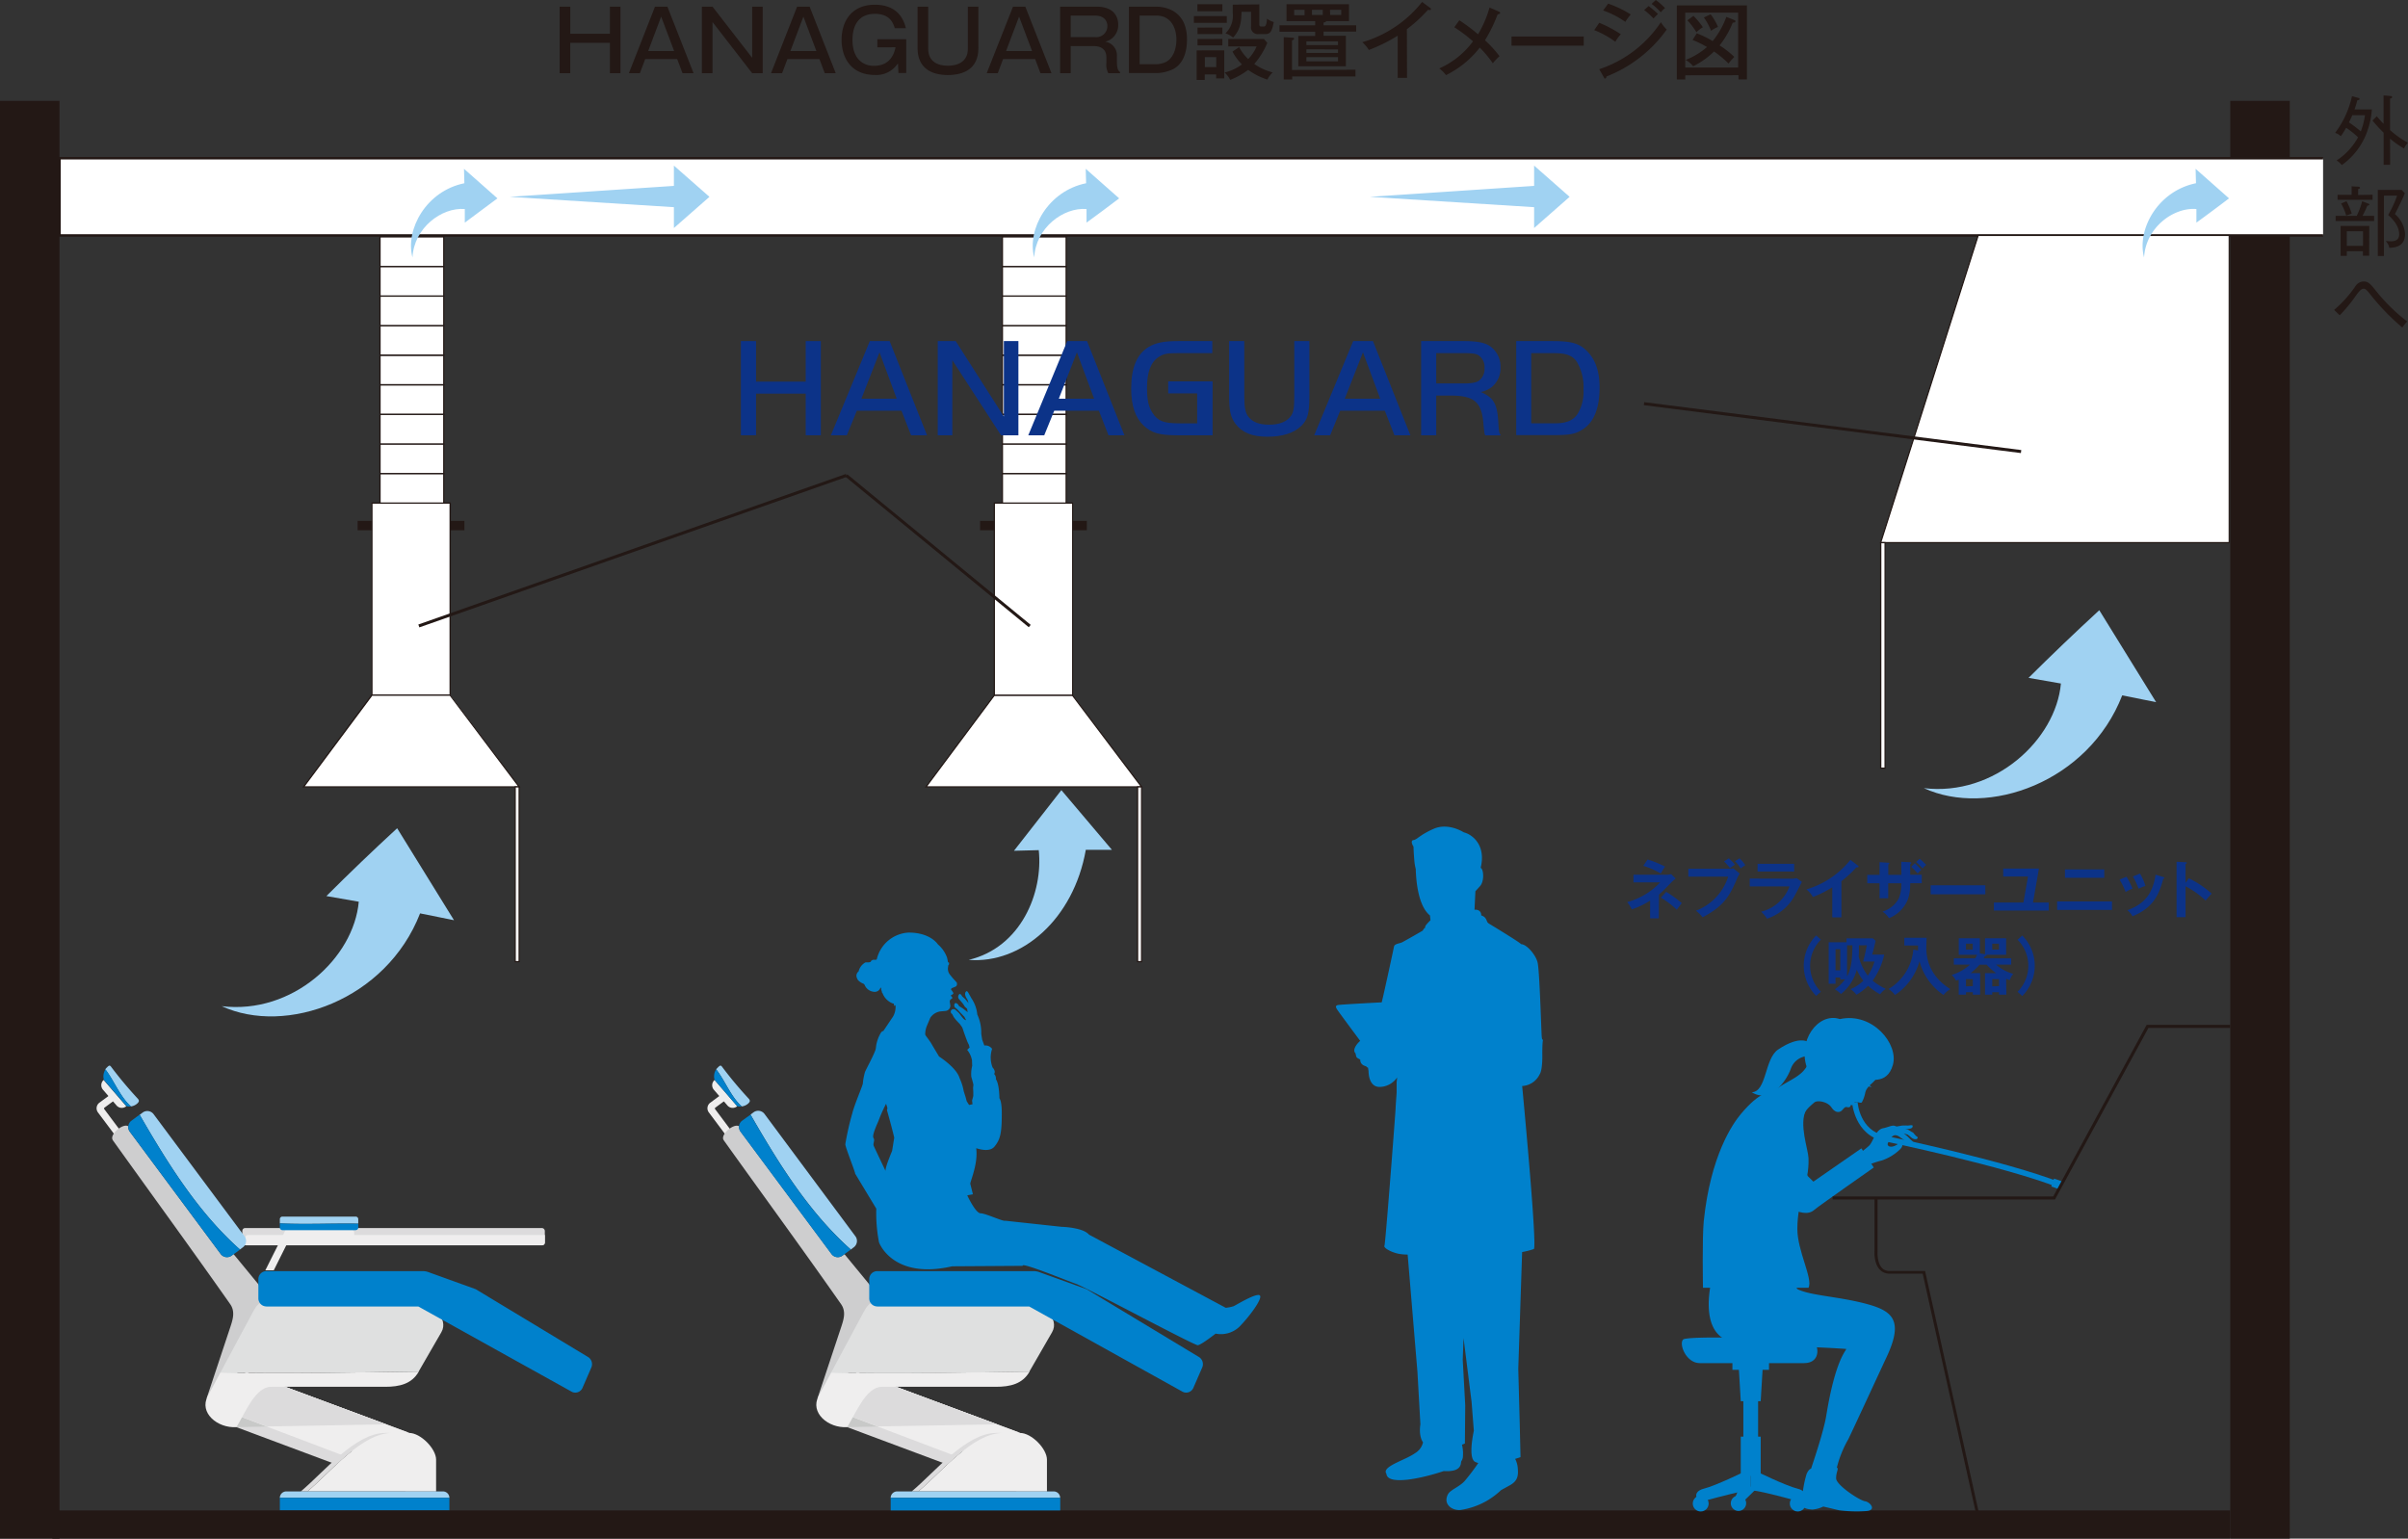 <svg xmlns="http://www.w3.org/2000/svg" viewBox="0 0 570.5 364.58"><rect x="0" y="0" width="570.5" height="364.58" fill="#333333" stroke="none"/><defs><style>.cls-1{fill:#231815;}.cls-2,.cls-7{fill:#dcdbdc;}.cls-3{fill:#efeeee;}.cls-12,.cls-3,.cls-4,.cls-5,.cls-6,.cls-7,.cls-8,.cls-9{fill-rule:evenodd;}.cls-13,.cls-4{fill:#a0d2f2;}.cls-10,.cls-5{fill:#0081cc;}.cls-6{fill:#cececf;}.cls-8{fill:#c8c9c8;}.cls-9{fill:#dfe0e0;}.cls-11,.cls-12{fill:#fff;}.cls-14{fill:#0c3388;}</style></defs><g id="レイヤー_2" data-name="レイヤー 2"><g id="レイヤー_3" data-name="レイヤー 3"><rect class="cls-1" x="528.39" y="23.9" width="14.1" height="340.67"/><rect class="cls-1" y="23.9" width="14.1" height="340.67"/><rect class="cls-2" x="57.41" y="290.98" width="71.67" height="4.1" rx="0.66"/><path class="cls-3" d="M129.09,294.41a.66.66,0,0,1-.67.66H58.09v-1.78a.66.66,0,0,1,.66-.66h70.34Z"/><path class="cls-3" d="M30.6,270.7l-5.9-7.9a.23.23,0,0,1,.05-.34l2.35-1.74-1-1.32-2.56,1.89h0a1.65,1.65,0,0,0-.33,2.3h0l6.06,8.1Z"/><path class="cls-3" d="M24.4,258.21l3.21,3.73a1.64,1.64,0,0,0,2.31.18h0l-5.36-6.22h0A1.64,1.64,0,0,0,24.4,258.21Z"/><path class="cls-4" d="M31,262.16a2.72,2.72,0,0,0,1.5-.67c.5-.44.52-.75.13-1.18a94.15,94.15,0,0,1-6.3-7.53c-.35-.48-.56-.28-1,.15a4,4,0,0,0-.4.45C27.05,256.08,28.47,259.93,31,262.16Z"/><path class="cls-5" d="M25,253.38a3,3,0,0,0-.38,2.51l5.36,6.22a3.7,3.7,0,0,0,1.09.05C28.47,259.93,27.05,256.08,25,253.38Z"/><path class="cls-6" d="M26.73,270.18C36,283.13,45.4,296,54.53,309c1.19,1.7.69,3.48.06,5.38l-5.65,17,18.77-15.66-6.5-11.42-5.87-7.14-.46.34a1.85,1.85,0,0,1-2.59-.38l-21.55-29a1.84,1.84,0,0,1-.35-1.25c-1.23-.83-4.57,2-3.66,3.28Z"/><path class="cls-4" d="M56.84,296.07l.72-.53a1.87,1.87,0,0,0,.38-2.6L36.39,264a1.86,1.86,0,0,0-2.59-.38l-.72.54C39.69,275.57,46.88,287.22,56.84,296.07Z"/><path class="cls-5" d="M33.08,264.11l-1.95,1.45a1.86,1.86,0,0,0-.39,2.59l21.55,29a1.85,1.85,0,0,0,2.59.38l2-1.45C46.88,287.22,39.69,275.57,33.08,264.11Z"/><path class="cls-3" d="M72.84,353.39c5.55-4.62,12.85-13.84,20.07-13.86h4c2.76,0,6.41,3.75,6.41,6.32v7.55Z"/><path class="cls-7" d="M56,338.16,79.66,347h0c4.15-3.86,8.71-7.5,13.25-7.51h4l-38.77-14.4Z"/><path class="cls-8" d="M91.44,337.48,58.55,325.26l-.41.05L56,338.16Z"/><polygon class="cls-3" points="96.94 339.52 58.28 325.16 57.34 335.8 80.75 344.67 96.94 339.52"/><path class="cls-7" d="M91.44,337.48,58.55,325.26l-.28,0-.93,10.51L63.21,338Z"/><path class="cls-3" d="M52.22,325.21l-3,5.59c-2.12,3.95,2.3,7.65,6.79,7.36,2-3.19,4.43-9.56,8.21-9.56h27c3.4,0,6.32-.65,8-3.61C83.56,325.17,67.89,325.57,52.22,325.21Z"/><path class="cls-9" d="M101.3,321.32l3.26-5.64c1.92-3.33-2.5-6.93-5.68-8.25L65,308.4c-3.68.11-3.78,0-5.48,3.23l-7.29,13.58c15.67.36,31.34,0,47-.22,0,0,0-.05,0-.08Z"/><path class="cls-5" d="M63.11,309.57h36l36.36,20.21a1.86,1.86,0,0,0,2.53-.91l2.11-4.87a2,2,0,0,0-.91-2.53l-26.5-16-11.28-4.07a3.86,3.86,0,0,0-1.22-.21H63.11a1.91,1.91,0,0,0-1.9,1.9v4.57a1.91,1.91,0,0,0,1.9,1.9Z"/><path class="cls-3" d="M62.86,301h2l3.91-7.83H83.36a.55.55,0,0,0,.55-.54V292a.55.55,0,0,0-.55-.55H67.65Z"/><path class="cls-4" d="M84.88,289.94v-1.06a.61.61,0,0,0-.61-.61H66.91a.61.61,0,0,0-.61.61v1C72.49,290.16,78.69,289.84,84.88,289.94Z"/><path class="cls-5" d="M66.3,289.87v1a.61.61,0,0,0,.61.61H84.27a.61.61,0,0,0,.61-.61v-.9C78.69,289.84,72.49,290.16,66.3,289.87Z"/><path class="cls-7" d="M71.26,353.39c5.55-4.62,12.85-13.84,20.07-13.86h1.58c-7.22,0-14.52,9.24-20.07,13.86Z"/><path class="cls-4" d="M66.3,354.91h40.17a1.52,1.52,0,0,0-1.52-1.52H67.82a1.52,1.52,0,0,0-1.52,1.52Z"/><rect class="cls-10" x="66.3" y="354.91" width="40.17" height="2.98"/><rect class="cls-11" x="88.11" y="119.21" width="18.53" height="45.52"/><path class="cls-1" d="M106.79,164.87H88V119.06h18.82Zm-18.53-.29H106.5V119.35H88.26Z"/><polygon class="cls-12" points="123 186.45 71.93 186.45 88.11 164.73 106.64 164.73 123 186.45"/><path class="cls-1" d="M123.29,186.59H71.64l.17-.23L88,164.58h18.68l0,.06Zm-51.07-.29h50.49l-16.14-21.43H88.19Z"/><rect class="cls-11" x="122.05" y="186.45" width="0.95" height="41.37"/><path class="cls-1" d="M123.14,228h-1.23V186.3h1.23Zm-.94-.29h.65V186.59h-.65Z"/><polygon class="cls-12" points="270.46 186.45 219.39 186.45 235.58 164.73 254.11 164.73 270.46 186.45"/><path class="cls-1" d="M270.75,186.59H219.1l.18-.23,16.22-21.78h18.68l0,.06Zm-51.07-.29h50.49L254,164.87H235.65Z"/><rect class="cls-11" x="269.52" y="186.45" width="0.95" height="41.37"/><path class="cls-1" d="M270.61,228h-1.24V186.3h1.24Zm-.95-.29h.66V186.59h-.66Z"/><rect class="cls-11" x="90.03" y="112.2" width="15.09" height="7.01"/><path class="cls-1" d="M105.27,119.35H89.89v-7.29h15.38Zm-15.09-.29H105v-6.71H90.18Z"/><rect class="cls-11" x="90.03" y="105.19" width="15.09" height="7.01"/><path class="cls-1" d="M105.27,112.35H89.89v-7.3h15.38Zm-15.09-.29H105v-6.72H90.18Z"/><rect class="cls-11" x="90.03" y="98.18" width="15.09" height="7.01"/><path class="cls-1" d="M105.27,105.34H89.89V98h15.38Zm-15.09-.29H105V98.33H90.18Z"/><rect class="cls-11" x="90.03" y="91.18" width="15.09" height="7.01"/><path class="cls-1" d="M105.27,98.33H89.89V91h15.38ZM90.18,98H105V91.32H90.18Z"/><rect class="cls-11" x="90.03" y="84.17" width="15.09" height="7.01"/><path class="cls-1" d="M105.27,91.32H89.89V84h15.38ZM90.18,91H105V84.31H90.18Z"/><rect class="cls-11" x="90.03" y="77.16" width="15.09" height="7.01"/><path class="cls-1" d="M105.27,84.31H89.89V77h15.38ZM90.18,84H105V77.31H90.18Z"/><rect class="cls-1" x="12.4" y="357.89" width="515.98" height="6.68"/><rect class="cls-1" x="84.73" y="123.42" width="3.38" height="2.23"/><rect class="cls-1" x="106.65" y="123.42" width="3.38" height="2.23"/><path class="cls-3" d="M175.32,270.7l-5.9-7.9a.24.24,0,0,1,.05-.34l2.36-1.74-1-1.32-2.56,1.89h0a1.63,1.63,0,0,0-.33,2.3h0l6.06,8.1Z"/><path class="cls-3" d="M169.12,258.21l3.22,3.73a1.64,1.64,0,0,0,2.31.18h0l-5.35-6.22h0A1.65,1.65,0,0,0,169.12,258.21Z"/><path class="cls-4" d="M175.74,262.16a2.71,2.71,0,0,0,1.51-.67c.5-.44.51-.75.12-1.18a94,94,0,0,1-6.29-7.53c-.35-.48-.56-.28-1,.15a3.23,3.23,0,0,0-.4.45C171.78,256.08,173.19,259.93,175.74,262.16Z"/><path class="cls-5" d="M169.68,253.38a3,3,0,0,0-.38,2.51l5.35,6.22a3.73,3.73,0,0,0,1.09.05C173.19,259.93,171.78,256.08,169.68,253.38Z"/><path class="cls-6" d="M171.46,270.18c9.26,12.95,18.67,25.79,27.8,38.83,1.19,1.7.68,3.48.05,5.38l-5.65,17,18.77-15.66-6.49-11.42-5.87-7.14-.46.34a1.85,1.85,0,0,1-2.59-.38l-21.55-29a1.91,1.91,0,0,1-.36-1.25c-1.22-.83-4.57,2-3.65,3.28Z"/><path class="cls-4" d="M201.57,296.07l.71-.53a1.87,1.87,0,0,0,.39-2.6l-21.55-29a1.86,1.86,0,0,0-2.59-.38l-.72.54C184.41,275.57,191.61,287.22,201.57,296.07Z"/><path class="cls-5" d="M177.81,264.11l-2,1.45a1.86,1.86,0,0,0-.38,2.59l21.55,29a1.85,1.85,0,0,0,2.59.38l2-1.45C191.61,287.22,184.41,275.57,177.81,264.11Z"/><path class="cls-3" d="M217.57,353.39c5.55-4.62,12.85-13.84,20.07-13.86h4c2.76,0,6.4,3.75,6.4,6.32v7.55Z"/><path class="cls-7" d="M200.72,338.16,224.39,347h0c4.15-3.86,8.71-7.5,13.25-7.51h4l-38.77-14.4Z"/><path class="cls-8" d="M236.17,337.48l-32.89-12.22-.41.05-2.15,12.85Z"/><polygon class="cls-3" points="241.67 339.52 203.01 325.16 202.07 335.8 225.48 344.67 241.67 339.52"/><path class="cls-7" d="M236.17,337.48l-32.89-12.22-.28,0-.93,10.51,5.86,2.22Z"/><path class="cls-3" d="M196.94,325.21l-3,5.59c-2.12,3.95,2.29,7.65,6.78,7.36,2-3.19,4.44-9.56,8.21-9.56h27c3.39,0,6.31-.65,8-3.61C228.28,325.17,212.61,325.57,196.94,325.21Z"/><path class="cls-9" d="M246,321.32l3.25-5.64c1.93-3.33-2.49-6.93-5.67-8.25l-33.89,1c-3.68.11-3.78,0-5.49,3.23l-7.29,13.58c15.67.36,31.34,0,47-.22,0,0,0-.05,0-.08Z"/><path class="cls-5" d="M207.83,309.57h36l36.37,20.21a1.85,1.85,0,0,0,2.52-.91l2.12-4.87a2,2,0,0,0-.91-2.53l-26.5-16-11.28-4.07a3.92,3.92,0,0,0-1.23-.21H207.83a1.9,1.9,0,0,0-1.89,1.9v4.57a1.9,1.9,0,0,0,1.89,1.9Z"/><path class="cls-7" d="M216,353.39c5.55-4.62,12.85-13.84,20.07-13.86h1.58c-7.22,0-14.52,9.24-20.07,13.86Z"/><path class="cls-4" d="M211,354.91h40.17a1.52,1.52,0,0,0-1.52-1.52H212.54a1.52,1.52,0,0,0-1.52,1.52Z"/><rect class="cls-10" x="211.02" y="354.91" width="40.17" height="2.98"/><rect class="cls-11" x="235.58" y="119.21" width="18.53" height="45.52"/><path class="cls-1" d="M254.25,164.87H235.43V119.06h18.82Zm-18.53-.29H254V119.35H235.72Z"/><rect class="cls-11" x="237.5" y="112.2" width="15.09" height="7.01"/><path class="cls-1" d="M252.74,119.35H237.35v-7.29h15.39Zm-15.1-.29h14.81v-6.71H237.64Z"/><rect class="cls-11" x="237.5" y="105.19" width="15.09" height="7.01"/><path class="cls-1" d="M252.74,112.35H237.35v-7.3h15.39Zm-15.1-.29h14.81v-6.72H237.64Z"/><rect class="cls-11" x="237.5" y="98.18" width="15.09" height="7.01"/><path class="cls-1" d="M252.74,105.34H237.35V98h15.39Zm-15.1-.29h14.81V98.33H237.64Z"/><rect class="cls-11" x="237.5" y="91.18" width="15.09" height="7.01"/><path class="cls-1" d="M252.74,98.33H237.35V91h15.39ZM237.64,98h14.81V91.32H237.64Z"/><rect class="cls-11" x="237.5" y="84.17" width="15.09" height="7.01"/><path class="cls-1" d="M252.74,91.32H237.35V84h15.39ZM237.64,91h14.81V84.31H237.64Z"/><rect class="cls-11" x="237.5" y="77.16" width="15.09" height="7.01"/><path class="cls-1" d="M252.74,84.31H237.35V77h15.39ZM237.64,84h14.81V77.31H237.64Z"/><rect class="cls-11" x="90.03" y="70.15" width="15.09" height="7.01"/><path class="cls-1" d="M105.27,77.31H89.89V70h15.38ZM90.18,77H105V70.3H90.18Z"/><rect class="cls-11" x="237.5" y="70.15" width="15.09" height="7.01"/><path class="cls-1" d="M252.74,77.31H237.35V70h15.39ZM237.64,77h14.81V70.3H237.64Z"/><rect class="cls-11" x="90.03" y="63.15" width="15.09" height="7.01"/><path class="cls-1" d="M105.27,70.3H89.89V63h15.38ZM90.18,70H105V63.29H90.18Z"/><rect class="cls-11" x="237.5" y="63.15" width="15.09" height="7.01"/><path class="cls-1" d="M252.74,70.3H237.35V63h15.39ZM237.64,70h14.81V63.29H237.64Z"/><rect class="cls-11" x="90.03" y="56.14" width="15.09" height="7.01"/><path class="cls-1" d="M105.27,63.29H89.89V56h15.38ZM90.18,63H105V56.28H90.18Z"/><rect class="cls-11" x="237.5" y="56.14" width="15.09" height="7.01"/><path class="cls-1" d="M252.74,63.29H237.35V56h15.39ZM237.64,63h14.81V56.28H237.64Z"/><rect class="cls-1" x="232.2" y="123.42" width="3.38" height="2.23"/><rect class="cls-1" x="254.11" y="123.42" width="3.38" height="2.23"/><polyline class="cls-12" points="550.38 55.79 14.1 55.79 14.1 37.49 550.38 37.49"/><polygon class="cls-1" points="550.38 56.08 13.81 56.08 13.81 37.2 550.38 37.2 550.38 37.78 14.39 37.78 14.39 55.5 550.38 55.5 550.38 56.08"/><polygon class="cls-12" points="528.1 55.79 468.66 55.79 445.56 128.58 528.1 128.58 528.1 55.79"/><path class="cls-1" d="M528.24,128.72H445.36l.06-.19,23.14-72.89h59.68Zm-82.48-.29H528V55.93H468.77Z"/><rect class="cls-11" x="445.56" y="128.58" width="1.03" height="53.44"/><path class="cls-1" d="M446.73,182.16h-1.31V128.43h1.31Zm-1-.29h.74V128.72h-.74Z"/><path class="cls-1" d="M558.69,23.19c.12,0,.34.12.34.27s-.18.27-.54.3c-.18.72-.43,1.55-.65,2.16h4.1a18.72,18.72,0,0,1-.9,4.61,16.56,16.56,0,0,1-6.23,8.59,4.23,4.23,0,0,0-1.22-1.1,15.44,15.44,0,0,0,5.08-5.49,19.78,19.78,0,0,0-2.83-2.25,18.36,18.36,0,0,1-1.26,2,3.18,3.18,0,0,0-1.35-.79,22.54,22.54,0,0,0,4-8.7Zm-1.37,4.1c-.26.54-.53,1.17-.81,1.71a29.67,29.67,0,0,1,2.81,2.14,18.79,18.79,0,0,0,1-3.85Zm8.95,11.76h-1.54v-7.6a30.21,30.21,0,0,1-2.64-2.9l1-1c.94,1.05,1,1.17,1.62,1.78V22.61l1.64.14c.11,0,.38,0,.38.26s-.18.27-.48.36v7.45a21.47,21.47,0,0,0,4.23,3,4.42,4.42,0,0,0-.92,1.37,22,22,0,0,1-3.31-2.34Z"/><path class="cls-1" d="M562.47,51.14v1.23h-9.11V51.14h5a18.45,18.45,0,0,0,1.28-3.46l1.45.56c.11,0,.26.15.26.26s-.26.21-.49.23a22.43,22.43,0,0,1-1.13,2.41Zm-.36-5v1.21h-8.29V46.15h3.33v-2l1.57.09c.16,0,.42.09.42.24s-.09.21-.45.32v1.4Zm-.81,14.46h-1.48V59.53H556v1.1h-1.47V53.54h6.79Zm-5.37-12.93a16.17,16.17,0,0,1,1.24,2.94l-1.31.47a13.27,13.27,0,0,0-1.21-2.86ZM556,54.8v3.45h3.84V54.8Zm13.74-9c-.47,1.18-1.08,2.46-2.34,4.93a6.78,6.78,0,0,1,2.4,4.68c0,3-2.29,3.26-3.73,3.31a3,3,0,0,0-.85-1.6c.29,0,.78.06,1.19.06.78,0,2-.15,2-1.66,0-2-1.55-3.66-2.61-4.57a27,27,0,0,0,2.12-4.6h-3.12v14.3h-1.45V45H569Z"/><path class="cls-1" d="M569.15,77.6a54.28,54.28,0,0,1-7.71-8c-.81-1-1.06-1.19-1.48-1.19s-.86.38-1.64,1.41a36.68,36.68,0,0,1-4,4.89L553,73.44a28.94,28.94,0,0,0,5-5.56A2.39,2.39,0,0,1,560,66.69c1.13,0,1.71.72,2.82,2.11a42.68,42.68,0,0,0,7.47,7.36C569.76,76.76,569.69,76.87,569.15,77.6Z"/><path class="cls-13" d="M94.09,196.25q6.75,10.91,13.47,21.79c-2.7-.55-5.4-1.1-8.1-1.63l.07,0c-8,20.6-31.83,29-47,22C69.3,240.44,83.8,227,85,213.66c-2.56-.47-5.12-.91-7.67-1.34Q85.56,204.1,94.09,196.25Z"/><path class="cls-13" d="M263.43,201.36q-3.12,0-6.23,0h.05c-2.89,16.43-15.2,27.09-27.75,26.08,12.39-2.93,17.68-15.94,16.6-26q-3,.06-5.87.15l11.23-14.37Z"/><path class="cls-13" d="M265.15,47l-7.92-7q.06,1.71.09,3.42v0c-9,1.81-14.06,10.91-12.3,17.58.37-7,6.89-11.92,12.4-11.47,0,1.08,0,2.15,0,3.22Q261.35,49.89,265.15,47Z"/><path class="cls-13" d="M528.1,47l-7.92-7,.09,3.42a0,0,0,0,0,0,0c-9,1.81-14.06,10.91-12.3,17.58.38-7,6.89-11.92,12.4-11.47,0,1.08,0,2.15,0,3.22Q524.3,49.89,528.1,47Z"/><path class="cls-13" d="M117.85,47l-7.92-7q.06,1.71.09,3.42v0c-9,1.81-14.06,10.91-12.3,17.58.37-7,6.89-11.92,12.4-11.47,0,1.08,0,2.15,0,3.22Q114,49.89,117.85,47Z"/><path class="cls-13" d="M497.36,144.59q6.75,10.91,13.47,21.79l-8.1-1.63.07,0c-8,20.6-31.83,29-47,22,16.76,2,31.26-11.47,32.47-24.79q-3.84-.69-7.67-1.34Q488.83,152.44,497.36,144.59Z"/><polygon class="cls-13" points="371.87 46.64 363.46 39.24 363.46 44.04 324.53 46.64 324.53 46.64 363.46 49.09 363.46 54.03 371.87 46.64"/><polygon class="cls-13" points="168.08 46.64 159.66 39.24 159.66 44.04 120.74 46.64 120.74 46.64 159.66 49.09 159.66 54.03 168.08 46.64"/><path class="cls-10" d="M227.34,255.45c-.74-2.51-4.86-5.11-4.86-5.11l-.71-1.18-.83-1.39-.4-.69-.42-.6-.34-.47-.21-.29-.21-.28-.16-.3a5.31,5.31,0,0,1,.37-2l.84-2a3.51,3.51,0,0,1,2.39-1.49l1.15-.1a1.29,1.29,0,0,0,1.21-1.26l-.11-.74a.72.72,0,0,1,.5-.92s.25-.34-.32-.68l.1-.14s.49-.2.56-.49l-.34-.57-.12-.12-.1-.13,0-.15.13-.19.75-.31s.73-.14.46-1.05l-.91-1-.72-.88a2.22,2.22,0,0,1-.43-1.75l.06-.46.16-.17,0-.2.06-.16-.31-.23-.06-.42-.16-.67a7.49,7.49,0,0,0-2.15-3.09s-1.78-2.86-7.05-2.79a8.19,8.19,0,0,0-7.43,6.3l-.18.14-.73,0-.37.19-.21.33-.39.09-.31,0h-.26l-.21,0a3.26,3.26,0,0,0-1.65,2.15,1.27,1.27,0,0,0-.35,1.65s.11.7,1.56,1.29l.18.18A2.66,2.66,0,0,0,207,235a1.44,1.44,0,0,0,1.61-1l.16.12,0,.42.13.28.05.34.14.17a4.24,4.24,0,0,0,2.28,2.38l.41.12,0,.33,0,.27.19-.3.21.19,0,.18a4.71,4.71,0,0,1-.58,2.34l-2.06,3.06-.26.39a.85.85,0,0,0-.58.42,8.51,8.51,0,0,0-1.17,3.44h0c0,.16-.05.32-.08.5-.44,1.43-2.42,5-2.53,5.4a14,14,0,0,0-.49,2.62c0,.51-1.91,4.8-2.49,7.07a66.13,66.13,0,0,0-1.67,7.37c0,.74,2.3,6.42,2.34,7l5,8.28a36,36,0,0,0,.65,8s3.2,8.89,17.32,5.66l16.72-.11c-.47-1,10.71,3.61,12.67,4.28s28,14.6,28.81,14.53S288,316,288,316a6.35,6.35,0,0,0,5.55-1.55c2.33-2.32,5.72-6.85,4.92-7.51s-5.6,2.29-6.2,2.56a8.54,8.54,0,0,1-1.87.38L258,292.54c-1.46-1.74-6.52-1.85-6.52-1.85l-13.31-1.44c-.49.23-4.65-1.75-5.85-1.76s-3.16-4.26-3.16-4.26l1.34-.25-.63-2.52c.14-.9,1.88-4.84,1.41-8.4,1.21.4,3.31.84,4.31-.36,1.47-1.75,1.75-3.43,1.75-7.83,0,0,.07-2.75-.56-3.65,0,0,0-3.35-.84-4.5a1.51,1.51,0,0,0-.42-1.26s.53-.53-.36-1.53a6.49,6.49,0,0,1-.11-4.4,1.93,1.93,0,0,0-1.84-.79l-.52-1.42-.21-1.36a10.28,10.28,0,0,0-.94-4.57,8.21,8.21,0,0,0-1.37-3.81l-.63-1.12s-.38-.79-.59-.57c0,0-.81.43.24,1.93l.28.88-.82-1-.68-.59s-.39-.77-.67-.56a.87.87,0,0,0,0,1.29l.67.77.31.42.32.52.52.46.14.84-.52-.42-.63-.49-.91-.56-.18-.32s-.39-.52-.76-.34a.77.77,0,0,0,0,1l.55.45.76.81.9.94.28.53.16.29a1.22,1.22,0,0,1-.63-.34l-.42-.48-.63-.86-.34-.32-.39-.34a.75.75,0,0,0-.92-.21.61.61,0,0,0,0,1.08l.37.71.55.71.94,1,.5.71.18.44.16.5.37,1.06.55,1.46.37.76.15.6a4.12,4.12,0,0,0-.57.56,5.46,5.46,0,0,1,1.13,2.44l.05,1.33a7.87,7.87,0,0,0-.21,2.6l.23.79.27,1.07-.08.76.05,1,0,.91-.13.52-.16.56.11.89-.82.17-.56-.89-.27-1-.44-1.39A12.27,12.27,0,0,0,227.34,255.45Zm-17.54,22s-2.5-5.28-2.78-5.89.34-1.32-.08-1.93,1-3.54,1.17-4a37.64,37.64,0,0,1,1.82-4.1c.09.28.19.57.28.86s-.08.63-.08.63,1.21,4.26,1.73,6.55l-.5,3.13h0C210.66,274.37,209.73,276.74,209.8,277.42Z"/><path class="cls-10" d="M317,238.14c.56-.11,7.75-.51,10.35-.63.53-2.07,2.79-12.52,2.91-13.21s1.38-.75,1.88-1,3.6-2,4.94-2.8a2.46,2.46,0,0,1,.38-.56.27.27,0,0,1,.17-.06,1.1,1.1,0,0,1,.15-.59,8.59,8.59,0,0,1,.59-.69l.43-.45.11-.11-.13-1.13c-3.13-2.51-3.32-9.69-3.36-11a11.25,11.25,0,0,1-.35-2.18c-.14-1.51-.19-3.14-.19-3.14s-.8-1.18-.15-1.51c1-.06,1.46-1.17,4.95-2.7s7.11.84,7.11.84c2.1.51,5.33,3.11,4,8.43,0,0,0,0,.06,0,.68.45.83,3.2-.22,4.34l-1.08,1.19-.21,4.38h.26a1.31,1.31,0,0,1,1.12.52,1.33,1.33,0,0,1,.2.83,1.78,1.78,0,0,1,1.28,1.16c.06.12.11.25.16.38s.37.38.37.38,7.27,4.39,7.65,4.89c1.25,0,3.39,2.39,3.89,4.27s.88,16.43,1,17.68.38.25.25,1-.12,3.13-.12,3.13.12,3.64-.63,4.77a4.88,4.88,0,0,1-4.14,2.76s3.64,38.13,2.76,38.63a18.47,18.47,0,0,1-2.77.71l-.91,27.67.35,13.27.18,7.66s-.49.17-1.27.41a5.72,5.72,0,0,1,.6,2c.19,1.89.09,3.26-2.05,4.36l-1.9,1.05a18.62,18.62,0,0,1-3.4,2.55,18.12,18.12,0,0,1-6.26,2.16c-2.13.11-4.08-1.48-2.92-3.72.57-1.09,2.78-1.79,4-3.2a49.94,49.94,0,0,0,3.19-4.22,4,4,0,0,1-.74-.27c-1.79-.88-.31-7.36-.31-7.36l-.54-6.9-1.9-15.09-.19,5.16.59,10.78-.08,9.06a6.91,6.91,0,0,1-.69.27,9.06,9.06,0,0,1,.21,3c-.15.83-.4.81-.42,1.13-.08,1-.5,2.34-4.11,2.13-5.64,1.88-13.37,3.4-13.58.64-1.23-1.74,4.45-3.19,6.79-4.89a4,4,0,0,0,1.88-2.56c-1.13-1.64-.62-4.27-.62-4.27l-.7-12.4-2.32-27.82a11.61,11.61,0,0,1-2.24-.21c-1.75-.38-3.51-1.38-3.26-1.88s2.64-32,2.64-32.49.25-3.76.25-3.76v-2.51l.12-1.13a5.1,5.1,0,0,1-4.14,2.26c-2.75,0-2.63-3.76-2.63-3.76a7.17,7.17,0,0,1-.12-.78,1,1,0,0,1-.45-.35c-1.11-.28-1.41-.91-1.41-1.6-1.13-.57-.85-.54-1.13-1.51-.83-.78.42-2.34,1.13-2.91-2.66-3.58-5.39-7.26-5.53-7.54C316.47,238.67,316.33,238.27,317,238.14Z"/><path class="cls-14" d="M393,217.59h-2.06V213.4a19.57,19.57,0,0,1-4.33,2.08,8.42,8.42,0,0,0-1.1-1.73,16.64,16.64,0,0,0,7.82-4.68H387v-1.81H395a3.49,3.49,0,0,0,.92-.15l1.08,1.08a7.32,7.32,0,0,0-.87.73c-2,2.07-2.25,2.31-3.09,3.05Zm-2.66-13.93a24.25,24.25,0,0,1,4.13,1.67c-.48.75-.69,1.08-1,1.65a18.46,18.46,0,0,0-4.14-1.82Zm4.41,7.66a25.68,25.68,0,0,1,3.69,2.67c-.22.27-1,1.32-1.18,1.56a21.18,21.18,0,0,0-3.77-2.86Z"/><path class="cls-14" d="M409.67,205.85a5.14,5.14,0,0,0,1-.1l1.5,1.24a8.48,8.48,0,0,0-.87,1.76c-1.68,3.83-3.12,6.08-7.93,8.6a7.79,7.79,0,0,0-1.58-1.56,12.71,12.71,0,0,0,7.64-8.06H400v-1.88Zm-.09-2.47a10.32,10.32,0,0,1,1.45,1.51,13.81,13.81,0,0,0-1.15.8,12.94,12.94,0,0,0-1.43-1.57Zm2.55,0a9.27,9.27,0,0,1,1.36,1.63c-.6.39-.66.44-1.09.75a9,9,0,0,0-1.35-1.69Z"/><path class="cls-14" d="M424.37,208.21a4.21,4.21,0,0,0,1.27-.14l1.26.89c-.25.48-1.32,2.6-1.56,3a11.65,11.65,0,0,1-6.7,5.72,8.31,8.31,0,0,0-1.4-1.65,9.6,9.6,0,0,0,6.72-6h-9.42v-1.85Zm.7-3.53v1.83H416.4v-1.83Z"/><path class="cls-14" d="M436.26,217.37H434.1v-7.12a26.65,26.65,0,0,1-4.58,2.29,6.73,6.73,0,0,0-1.54-1.8,21,21,0,0,0,10.42-7l1.79,1.38c.09.07.14.13.14.21s-.15.19-.27.19a1.17,1.17,0,0,1-.27,0,24.88,24.88,0,0,1-3.53,3.27Z"/><path class="cls-14" d="M450.44,204.19l2.13.12c.13,0,.24,0,.24.15s-.17.24-.24.27v2.54h2.73v2h-2.73c0,3.15-.77,4.38-1.14,5a8,8,0,0,1-3.89,3.29A5.23,5.23,0,0,0,446,216a6.47,6.47,0,0,0,3.84-3.09,8.52,8.52,0,0,0,.62-3.62h-3.11v3.54h-2.05v-3.54h-2.91v-2h2.91v-3l2,.13c.13,0,.31,0,.31.18s-.1.16-.24.23v2.46h3.11Zm3.22.35a19.19,19.19,0,0,1,1.53,1.56,5.12,5.12,0,0,0-.84.89,18.6,18.6,0,0,0-1.56-1.6Zm1.14-1.07a17.64,17.64,0,0,1,1.55,1.47,4.62,4.62,0,0,0-.86.85,16.17,16.17,0,0,0-1.51-1.53Z"/><path class="cls-14" d="M470.36,209.77v2.13H457.41v-2.13Z"/><path class="cls-14" d="M485.39,213.86v1.9h-13v-1.9h7l1.08-6.17H474.6v-1.88h8.46l-1.41,8.05Z"/><path class="cls-14" d="M500.37,213.6v2h-13v-2ZM498.54,206V208h-9.31V206Z"/><path class="cls-14" d="M503.82,207.73a20.23,20.23,0,0,1,1.41,2.84,8.55,8.55,0,0,0-1.62.78,19.93,19.93,0,0,0-1.44-2.93Zm8.7.08c.15.05.27.08.27.2s-.19.2-.28.21c-1.16,4.69-3.12,7.17-7.28,8.89a5.3,5.3,0,0,0-1.2-1.44c3.12-1.18,5.9-3,6.66-8.42ZM507,207a11.83,11.83,0,0,1,1.29,2.92,13.23,13.23,0,0,0-1.62.65,18.81,18.81,0,0,0-1.34-2.89Z"/><path class="cls-14" d="M518.57,208.11a22.92,22.92,0,0,1,5.41,3.63c-.58.62-.79.87-1.44,1.64A20.47,20.47,0,0,0,517.8,210v7.32h-2.13V204.19l2.13.12c.15,0,.29,0,.29.16s-.2.21-.29.23v4.49Z"/><path class="cls-14" d="M431.4,222.65a8.73,8.73,0,0,0,0,12.33l-1.11,1a10.18,10.18,0,0,1,0-14.33Z"/><path class="cls-14" d="M436,232.1v-.48h-1.13v1.48h-1.62v-9.83h4.22v-.92h6.25l.65.57c-.47,2.07-.62,2.6-.81,3.27h2.86a17,17,0,0,1-2.76,6.18,14,14,0,0,0,3.11,1.93,5.69,5.69,0,0,0-1.34,1.29,15.84,15.84,0,0,1-2.85-2,12.33,12.33,0,0,1-2.76,2.11,5,5,0,0,0-1.42-1.32,9.32,9.32,0,0,0,3.06-2,12.67,12.67,0,0,1-1.56-2.6,10.91,10.91,0,0,1-3.75,5.75,5.15,5.15,0,0,0-1.46-1.1,11.31,11.31,0,0,0,2.45-2.38Zm-1.13-7.18v5H436v-5Zm2.73,6.44c1.17-2.14,1.22-4.66,1.28-7.38h-1.28Zm2.81-7.38c0,1.46,0,2.09-.05,2.66a12.74,12.74,0,0,0,2.15,4.54,12.36,12.36,0,0,0,1.59-3.34h-2.69c.5-1.89.74-3.11.87-3.86Z"/><path class="cls-14" d="M454.43,225.21a11,11,0,0,1,0-1.18h-3.26V222.2h5.27c0,.34-.06,1.86-.06,2.18,0,1.51,0,6.44,5.71,10a5.07,5.07,0,0,0-1.63,1.38,14,14,0,0,1-5.7-8,14.07,14.07,0,0,1-5.81,8,5.63,5.63,0,0,0-1.53-1.41A12,12,0,0,0,453.3,225Z"/><path class="cls-14" d="M475.34,235.68h-1.73v-.58H472v.58h-1.71v-5.1h2.63a12.73,12.73,0,0,1-2.24-2H469a14.22,14.22,0,0,1-2.12,2h2.25v5.1H467.4v-.58h-1.62v.58h-1.72v-3.55a6.38,6.38,0,0,1-.66.22,5.1,5.1,0,0,0-1-1.35,11.13,11.13,0,0,0,4.34-2.44h-3.84v-1.49h5.05a5.59,5.59,0,0,0,.45-.84h-4.33v-3.91h5v3.58l1.22.21v-3.79h5v3.91h-4.68c0,.05.07.08.07.12s-.18.19-.45.19a3.29,3.29,0,0,1-.27.53h6.53v1.49h-3.6a10.48,10.48,0,0,0,4.08,2.19,4.36,4.36,0,0,0-.81,1.48,4,4,0,0,1-.87-.31Zm-9.56-12.08V225h1.59V223.6Zm1.62,10.06V232h-1.62v1.71Zm6.21,0V232H472v1.71ZM472,223.6V225h1.6V223.6Z"/><path class="cls-14" d="M478,235a8.73,8.73,0,0,0,0-12.33l1.11-1a10.15,10.15,0,0,1,0,14.33Z"/><path class="cls-1" d="M469.08,362.79l-13.56-61H447.7a3.14,3.14,0,0,1-2.39-1c-1.42-1.55-1.21-4.36-1.2-4.48V284.1h.72v12.3c0,.06-.2,2.65,1,4a2.39,2.39,0,0,0,1.86.76h8.4l13.68,61.51Z"/><path class="cls-1" d="M135.11,1.58V8h9.39V1.58H147V17.34h-2.5v-7.2h-9.39v7.2h-2.52V1.58Z"/><path class="cls-1" d="M158.12,1.58l6.2,15.76H161.7L160.44,14h-7.58l-1.26,3.34H149l6.18-15.76Zm-1.48,2.36-3.08,8.16h6.16Z"/><path class="cls-1" d="M168.81,1.58,178.2,13.7V1.58h2.5V17.34h-2.5L168.81,5.22V17.34h-2.52V1.58Z"/><path class="cls-1" d="M191.82,1.58,198,17.34H195.4L194.14,14h-7.58l-1.27,3.34h-2.62l6.18-15.76Zm-1.48,2.36-3.08,8.16h6.16Z"/><path class="cls-1" d="M207.86,11.22V9.3h6.84v8h-1.84L212.74,15a6.06,6.06,0,0,1-5.46,2.76c-5.57,0-7.89-4-7.89-8.32,0-4.54,2.48-8.32,7.87-8.32,5.88,0,7,4.16,7.36,5.56H212c-.44-1.3-1.18-3.4-4.74-3.4-3.75,0-5.29,2.64-5.29,6.18,0,4.94,3,6.14,5,6.14,1.32,0,4.36-.22,5.2-4.4Z"/><path class="cls-1" d="M219.91,1.58v10c0,3,2.24,4,4.65,4s4.74-1,4.74-4v-10h2.5V11.4c0,5-3.6,6.38-7.23,6.38-3.82,0-7.18-1.56-7.18-6.38V1.58Z"/><path class="cls-1" d="M242.92,1.58l6.2,15.76H246.5L245.24,14h-7.59l-1.26,3.34h-2.62L240,1.58Zm-1.48,2.36-3.09,8.16h6.17Z"/><path class="cls-1" d="M259.8,1.58c4.38,0,5.12,2.72,5.12,4.22a4,4,0,0,1-3.08,4.08,3.26,3.26,0,0,1,2.78,3.36v1.34c0,1.92.4,2.22.74,2.5v.26h-2.78a4.25,4.25,0,0,1-.46-2.4V13.56c0-2-1.44-2.64-3-2.64h-5.45v6.42h-2.5V1.58ZM253.67,3.7V8.8h5.87a2.62,2.62,0,0,0,2.82-2.62c0-1.22-.78-2.48-2.88-2.48Z"/><path class="cls-1" d="M273.87,1.58c2.51,0,7.35,1.1,7.35,7.74,0,2.46-.58,5.54-3.16,7a9.62,9.62,0,0,1-4.19,1h-6.4V1.58ZM270,3.7V15.22h4a5.68,5.68,0,0,0,2.27-.56c2.32-1.3,2.44-4.4,2.44-5.28,0-2.84-1.36-5.68-4.71-5.68Z"/><path class="cls-1" d="M290.65,3.82v1.6h-7.8V3.82Zm-.6,8.1v6.66h-1.92v-.94h-2.7v1.3h-1.92v-7ZM289.61,1V2.66h-5.92V1Zm0,5.52V8.08h-5.9V6.54Zm0,2.7v1.54h-5.9V9.24Zm-4.16,4.3V15.9h2.7V13.54Zm8.13-2.36A10.7,10.7,0,0,0,295.72,14a10.1,10.1,0,0,0,2-3H291V9.24h8.46l.78.92a18.13,18.13,0,0,1-3.08,5,13.46,13.46,0,0,0,4.36,2,6.25,6.25,0,0,0-1.26,1.7,17,17,0,0,1-4.56-2.3,16.9,16.9,0,0,1-4.23,2.36,6.47,6.47,0,0,0-1.34-1.74,11.17,11.17,0,0,0,4.11-1.92A12.4,12.4,0,0,1,292,12.22Zm4.78-10.12V5.82c0,.26.1.46.44.46h.58c.28,0,.68,0,.8-1.86a4.46,4.46,0,0,0,1.6.8c-.4,2.06-.74,2.86-2,2.86h-1.62a1.59,1.59,0,0,1-1.76-1.84V2.8h-2.26c-.06,2-.12,4.12-2,6.1a5.14,5.14,0,0,0-1.81-1,5.73,5.73,0,0,0,1.73-4.8v-2Z"/><path class="cls-1" d="M313.58,6h7.72V7.48h-7.72v1h5.28v7.22H307.59V8.52h4v-1h-8.45V6h8.45V5h-6.79v-4H319.6V5h-5.42c0,.26-.33.3-.6.34Zm7.56,10.52v1.6h-15v.72h-2V8.8l2.08.14c.16,0,.38,0,.38.22s-.24.32-.5.42v7ZM309.07,2.32h-2.46V3.6h2.46ZM317,10.68V9.8h-7.49v.88Zm-7.49,1v.86H317V11.7Zm0,1.86v1H317v-1Zm1.32-10h2.56V2.32h-2.56Zm4.31,0h2.62V2.32H315.1Z"/><path class="cls-1" d="M333.35,18.46h-2.21v-10a39.5,39.5,0,0,1-6.83,3.38A8.62,8.62,0,0,0,322.75,10,28,28,0,0,0,336.92.46l1.92,1.42a.38.38,0,0,1,.18.32c0,.14-.18.18-.32.18a1.16,1.16,0,0,1-.38-.06,34.38,34.38,0,0,1-5,4.6Z"/><path class="cls-1" d="M355.14,2.76c.16.06.28.18.28.3s-.22.3-.6.34a35.77,35.77,0,0,1-3,6.14,27.08,27.08,0,0,1,3.44,3.78A13,13,0,0,0,353.68,15a26.13,26.13,0,0,0-3.1-3.72,22.86,22.86,0,0,1-8,6.52,7.07,7.07,0,0,0-1.6-1.58,20,20,0,0,0,8-6.42,33.74,33.74,0,0,0-4.43-3.34l1.2-1.66a47.2,47.2,0,0,1,4.43,3.32,26,26,0,0,0,2.72-6.34Z"/><path class="cls-1" d="M375.22,8.66v2.16H358.11V8.66Z"/><path class="cls-1" d="M378.89,5.4A27.66,27.66,0,0,1,384,8.12a9,9,0,0,0-1.3,1.78,21.24,21.24,0,0,0-5-2.76Zm0,11A28.21,28.21,0,0,0,393.5,5.26,8.53,8.53,0,0,0,394.88,7a31.63,31.63,0,0,1-14.27,11.12c0,.18-.08.48-.32.48s-.2-.1-.3-.28ZM381,.86a26.1,26.1,0,0,1,5.35,2.56,15.14,15.14,0,0,0-1.28,1.76,21.36,21.36,0,0,0-5.25-2.7Zm9.59.58a21.91,21.91,0,0,1,2.22,1.88c-.3.26-.74.72-1.06,1.06a16.43,16.43,0,0,0-2.22-2ZM392.3,0a17.84,17.84,0,0,1,2.18,1.92,5.69,5.69,0,0,0-1,1,15.36,15.36,0,0,0-2.18-2Z"/><path class="cls-1" d="M399.27,17.84v1h-2V1.28h16.61V18.82h-2v-1ZM411.8,16v-13H399.27V16Zm-.88-11.24c.14.06.24.14.24.28,0,.3-.36.32-.64.32a21.32,21.32,0,0,1-3.12,5.4,21,21,0,0,1,3.48,2.72c-.12.16-.72.78-.82.9s-.36.44-.54.68a23.47,23.47,0,0,0-3.44-2.86,18.81,18.81,0,0,1-4.95,3.5,5.73,5.73,0,0,0-1.78-1.5,16.88,16.88,0,0,0,5.07-3.06A25.55,25.55,0,0,0,401,9.46l1-1.56a21.89,21.89,0,0,1,3.76,1.84A19.51,19.51,0,0,0,409,4Zm-9.71-1a17,17,0,0,1,2.23,2.7,7.31,7.31,0,0,0-1.53,1.18,15.81,15.81,0,0,0-2.14-2.82Zm4.06-.38a12.83,12.83,0,0,1,1.75,3,7.85,7.85,0,0,0-1.64.92,14,14,0,0,0-1.7-3.16Z"/><path class="cls-14" d="M194.47,103.14h-3.58V93.27H179.12v9.87h-3.59V80.82h3.59v9.61h11.77V80.82h3.58Z"/><path class="cls-14" d="M206.08,80.82h4.69l8.86,22.32h-3.78l-2.27-5.82H203l-2.37,5.82h-3.78Zm-2,13.66h8.37l-4.08-11Z"/><path class="cls-14" d="M225.62,103.14h-3.45V80.82h4.25l11.41,17.87V80.82h3.45v22.32h-4.12l-11.54-17.8Z"/><path class="cls-14" d="M252.85,80.82h4.69l8.86,22.32h-3.78l-2.27-5.82H249.77l-2.37,5.82h-3.78Zm-2,13.66h8.37l-4.08-11Z"/><path class="cls-14" d="M287.28,90.36v12.78H279c-4.31,0-6.19-.53-8.09-2.34S268,96.18,268,92.1c0-4.95,1.34-8.2,4.11-9.87,1.68-1,3.52-1.41,7-1.41h8.1v2.85h-7.8c-2.91,0-3.64.13-4.82.87-1.9,1.17-2.84,3.58-2.84,7.29,0,2.88.33,4.49,1.3,6,1.24,1.94,2.65,2.48,6.36,2.48h4.22V93.21h-6.86V90.36Z"/><path class="cls-14" d="M294.8,94.08c0,2.47.27,3.81,1,4.71,1,1.24,2.57,1.84,4.88,1.84,2.48,0,4.25-.73,5.22-2.14.57-.83.74-1.87.74-4.68v-13h3.58v13c0,4.11-.4,5.59-1.87,7.06-1.78,1.74-4.45,2.61-8.1,2.61s-6-1-7.56-3.08c-1.11-1.51-1.48-3.08-1.48-6.32V80.82h3.58Z"/><path class="cls-14" d="M320.6,80.82h4.68l8.87,22.32h-3.78l-2.28-5.82H317.52l-2.38,5.82h-3.78Zm-2,13.66H327l-4.09-11Z"/><path class="cls-14" d="M340.27,103.14h-3.58V80.82h10.17c3.08,0,4.95.37,6.16,1.21a5.87,5.87,0,0,1,2.47,5,5.8,5.8,0,0,1-1.87,4.52,6.18,6.18,0,0,1-2.78,1.34c3,1.31,3.85,2.74,4.12,6.89.17,2.65.17,2.65.6,3.38h-3.68a2.91,2.91,0,0,1-.23-.83c0-.2-.07-.61-.14-1.24l-.1-1.14c-.47-4.72-2.24-6.19-7.59-6.22h-3.55Zm6.36-12.28c2,0,3.14-.2,3.78-.67a3.47,3.47,0,0,0,1.3-2.94,3.37,3.37,0,0,0-1.44-3.08c-.56-.37-1.53-.5-3.64-.5h-6.36v7.19Z"/><path class="cls-14" d="M367.77,80.82c4.55,0,6.39.54,8.2,2.35,2,2,3,4.78,3,8.6,0,5-1.38,8.36-4.05,10-1.64,1.07-3,1.33-6.8,1.33h-8.9V80.82Zm-5,19.48h5.69c2.61,0,4.25-.67,5.29-2.21a10.15,10.15,0,0,0,1.41-5.82,11.65,11.65,0,0,0-1.61-6.59c-1-1.44-2.51-2-5.32-2h-5.46Z"/><rect class="cls-1" x="433.82" y="56.3" width="0.72" height="90.05" transform="translate(278.93 519.27) rotate(-82.76)"/><path class="cls-10" d="M442.29,276.19a21.35,21.35,0,0,1,3.52-1.21,11.47,11.47,0,0,0,4.44-2.74c.93-1,.33-1.75-.85-1-1.45.92-2.53.33-2.07-.49.64-1.17,1.26-2.58,3-1.16a14.64,14.64,0,0,1,2,1.57c.58.42,1.18.21,1-.41-.07-.28-.48-.52-.86-.93-1.12-1.17-1.74-1.36-2.69-2.42-1.12-1.27-1.79-.43-3.64-.07s-2.32,3.22-3.36,4.18a34.23,34.23,0,0,1-2.71,2.15Z"/><path class="cls-10" d="M448.74,266.9s2.49.61,3,.68,1.14.68,1.38.72.51.72,1.11,1.06c.34.2-.16.94-.86.38-.54-.44-1-.8-1-.8s-1.63-.45-2.13-.57l-1.43-.32Z"/><path class="cls-10" d="M453.67,269.85c-.37.09-.71-.18-1.16-.59a21.68,21.68,0,0,0-2.69-1.91c-.48-.24,1-.13,1.37,0A19.37,19.37,0,0,1,453.67,269.85Z"/><path class="cls-10" d="M448.18,267.15s1.94-.4,2.48-.45,1.06,0,1.39,0,1.08-.25,1.1.08-.18.66-1,.7-4.26.88-4.49.79S448.18,267.15,448.18,267.15Z"/><path class="cls-10" d="M442,258.66a.85.85,0,0,0-.06.13,8.19,8.19,0,0,1-.84,2.42c-.39.28-1.36-.33-1.69-.06s-.26.89-.95.67c0,.37-.24.65-.8.52s-.68.13-1.24.73-1.61.69-2.51-.67-3.34-1.8-4.08-1.16c-2,1.69-2.28,2.25-2.69,3.61-3.15-1.15-8.19-5.37-7.83-5.66,3.35-2.69,5.39-3.17,7.38-4.88,1.43-1.22,2.31-3.12,3.36-6.39,1.21-3.79,7.47-8.63,13.82-1.39,3.69,4.73,1.93,8.36-1,10.7-.65.89-.73.92-.9,1.5"/><path class="cls-10" d="M427.91,262.93c-1.78,3.38.48,9.34.56,11.48.22,6.26-2.64,9.46-2.64,16.8,0,5.24,3.75,11.81,2.64,13.93h-25s-.22-11.95.19-15.87c1.61-15.41,6.76-22.88,8.76-25.28,4.55-5.46,6.79-5.2,9.36-6.31C423.71,256.85,427.91,262.93,427.91,262.93Z"/><path class="cls-10" d="M429.14,317.39c1.91,1,2.43,5.6-1.7,5.6H402.7c-3.22,0-5-4.52-3.94-5.6S429.14,317.39,429.14,317.39Z"/><polygon class="cls-10" points="417.7 322.73 411.87 322.73 412.42 332.02 417.14 332.02 417.7 322.73"/><rect class="cls-10" x="412.42" y="340.41" width="4.72" height="9.3"/><rect class="cls-10" x="413.03" y="329.65" width="3.5" height="16.96"/><rect class="cls-10" x="410.44" y="317.89" width="8.67" height="6.69"/><path class="cls-10" d="M416.24,348.69s6.72,3.32,9.68,4.06,1.88,3.45-.81,2.71-8.73-2.34-10.35-2.34v-4.8Z"/><path class="cls-10" d="M413.31,348.69s-6.73,3.32-9.68,4.06-1.89,3.45.8,2.71,8.74-2.34,10.36-2.34v-4.8Z"/><circle class="cls-10" cx="425.92" cy="356.26" r="1.88"/><path class="cls-10" d="M410.06,356.26a1.82,1.82,0,1,0,1.81-1.89A1.84,1.84,0,0,0,410.06,356.26Z"/><circle class="cls-10" cx="402.93" cy="356.26" r="1.88"/><path class="cls-10" d="M416.24,352.63s-3.23,3.22-3.76,3.63-2.56.94-1.75-.68,1.61-3.89,1.61-3.89Z"/><path class="cls-10" d="M422.23,266.88c.19.37,5.53,11.26,6.06,11.79s1.33,1.32,1.33,1.32L441,272.1l2.93,4.54s-13.25,9.27-14.11,10.05c-2.85,2.56-9-2.52-9.5-3.48s-5.54-13.64-6.16-15.41S419.85,262.11,422.23,266.88Z"/><path class="cls-10" d="M406.05,301.19s-5.17,16.17,5.75,17c11.82.92,17.84.9,25.6,1.44-.06.54-2.56,2.51-4.72,15.78-.62,3.86-3.26,11.52-3.58,12.54-.52,1.66,5.72,1.16,6.09-.23a26.24,26.24,0,0,1,2.69-6.67c.63-1.22,7.21-15.47,9.15-19.63,3.92-8.42,1.45-10.72-4.49-12.37-6.69-1.86-13.48-2-16.67-3.58-.71-.36.09-4.29.09-4.29Z"/><path class="cls-10" d="M429.1,348s-.54,0-1.08,1.26a24.48,24.48,0,0,0-1.07,7.35c0,.71,1.43,1.07,2.51,1.07a7.17,7.17,0,0,0,2.51-.71l3.76.89a32.61,32.61,0,0,0,6.46.18c2.5-.18.89-2.15-.36-2.33s-6.82-3.82-6.82-5.43.72-2.33.18-2.51S429.1,348,429.1,348Z"/><path class="cls-10" d="M440.33,255.33c2.4.41,6.72,1.92,8.13-3s-4.8-12.56-12.56-10.86c-5.09-1.74-10.35,5.24-7.62,12C433.6,254.43,440.33,255.33,440.33,255.33Z"/><path class="cls-10" d="M442.55,256.57a1.68,1.68,0,0,0,.91.94,1.67,1.67,0,0,1-1.27-.37Z"/><path class="cls-10" d="M429,247.14c-.52-.15-2.41-2-7.71,1.53-3.27,2.17-2.69,10-6.26,10.14,4.43,2.76,8.23-2.68,9.24-5.56s4.11-3.3,4.75-2.93S429,247.14,429,247.14Z"/><path class="cls-10" d="M487.92,281.47c-13.1-5.18-41.28-11-41.57-11.08-7-1.41-7.56-9.12-7.56-9.2l1.32-.08c0,.28.48,6.77,6.51,8,.28.06,28.58,5.93,41.79,11.15Z"/><rect class="cls-10" x="486.26" y="279.58" width="1.98" height="1.93" transform="translate(64.43 651.14) rotate(-71.17)"/><polygon class="cls-1" points="486.87 284.21 434.18 284.21 434.18 283.5 486.44 283.5 508.58 242.84 528.39 242.84 528.39 243.56 509.01 243.56 486.87 284.21"/><rect class="cls-1" x="96.18" y="130.13" width="107.38" height="0.72" transform="translate(-34.83 57.18) rotate(-19.4)"/><rect class="cls-1" x="221.87" y="102.38" width="0.72" height="56.21" transform="translate(-19.63 219.45) rotate(-50.61)"/></g></g></svg>